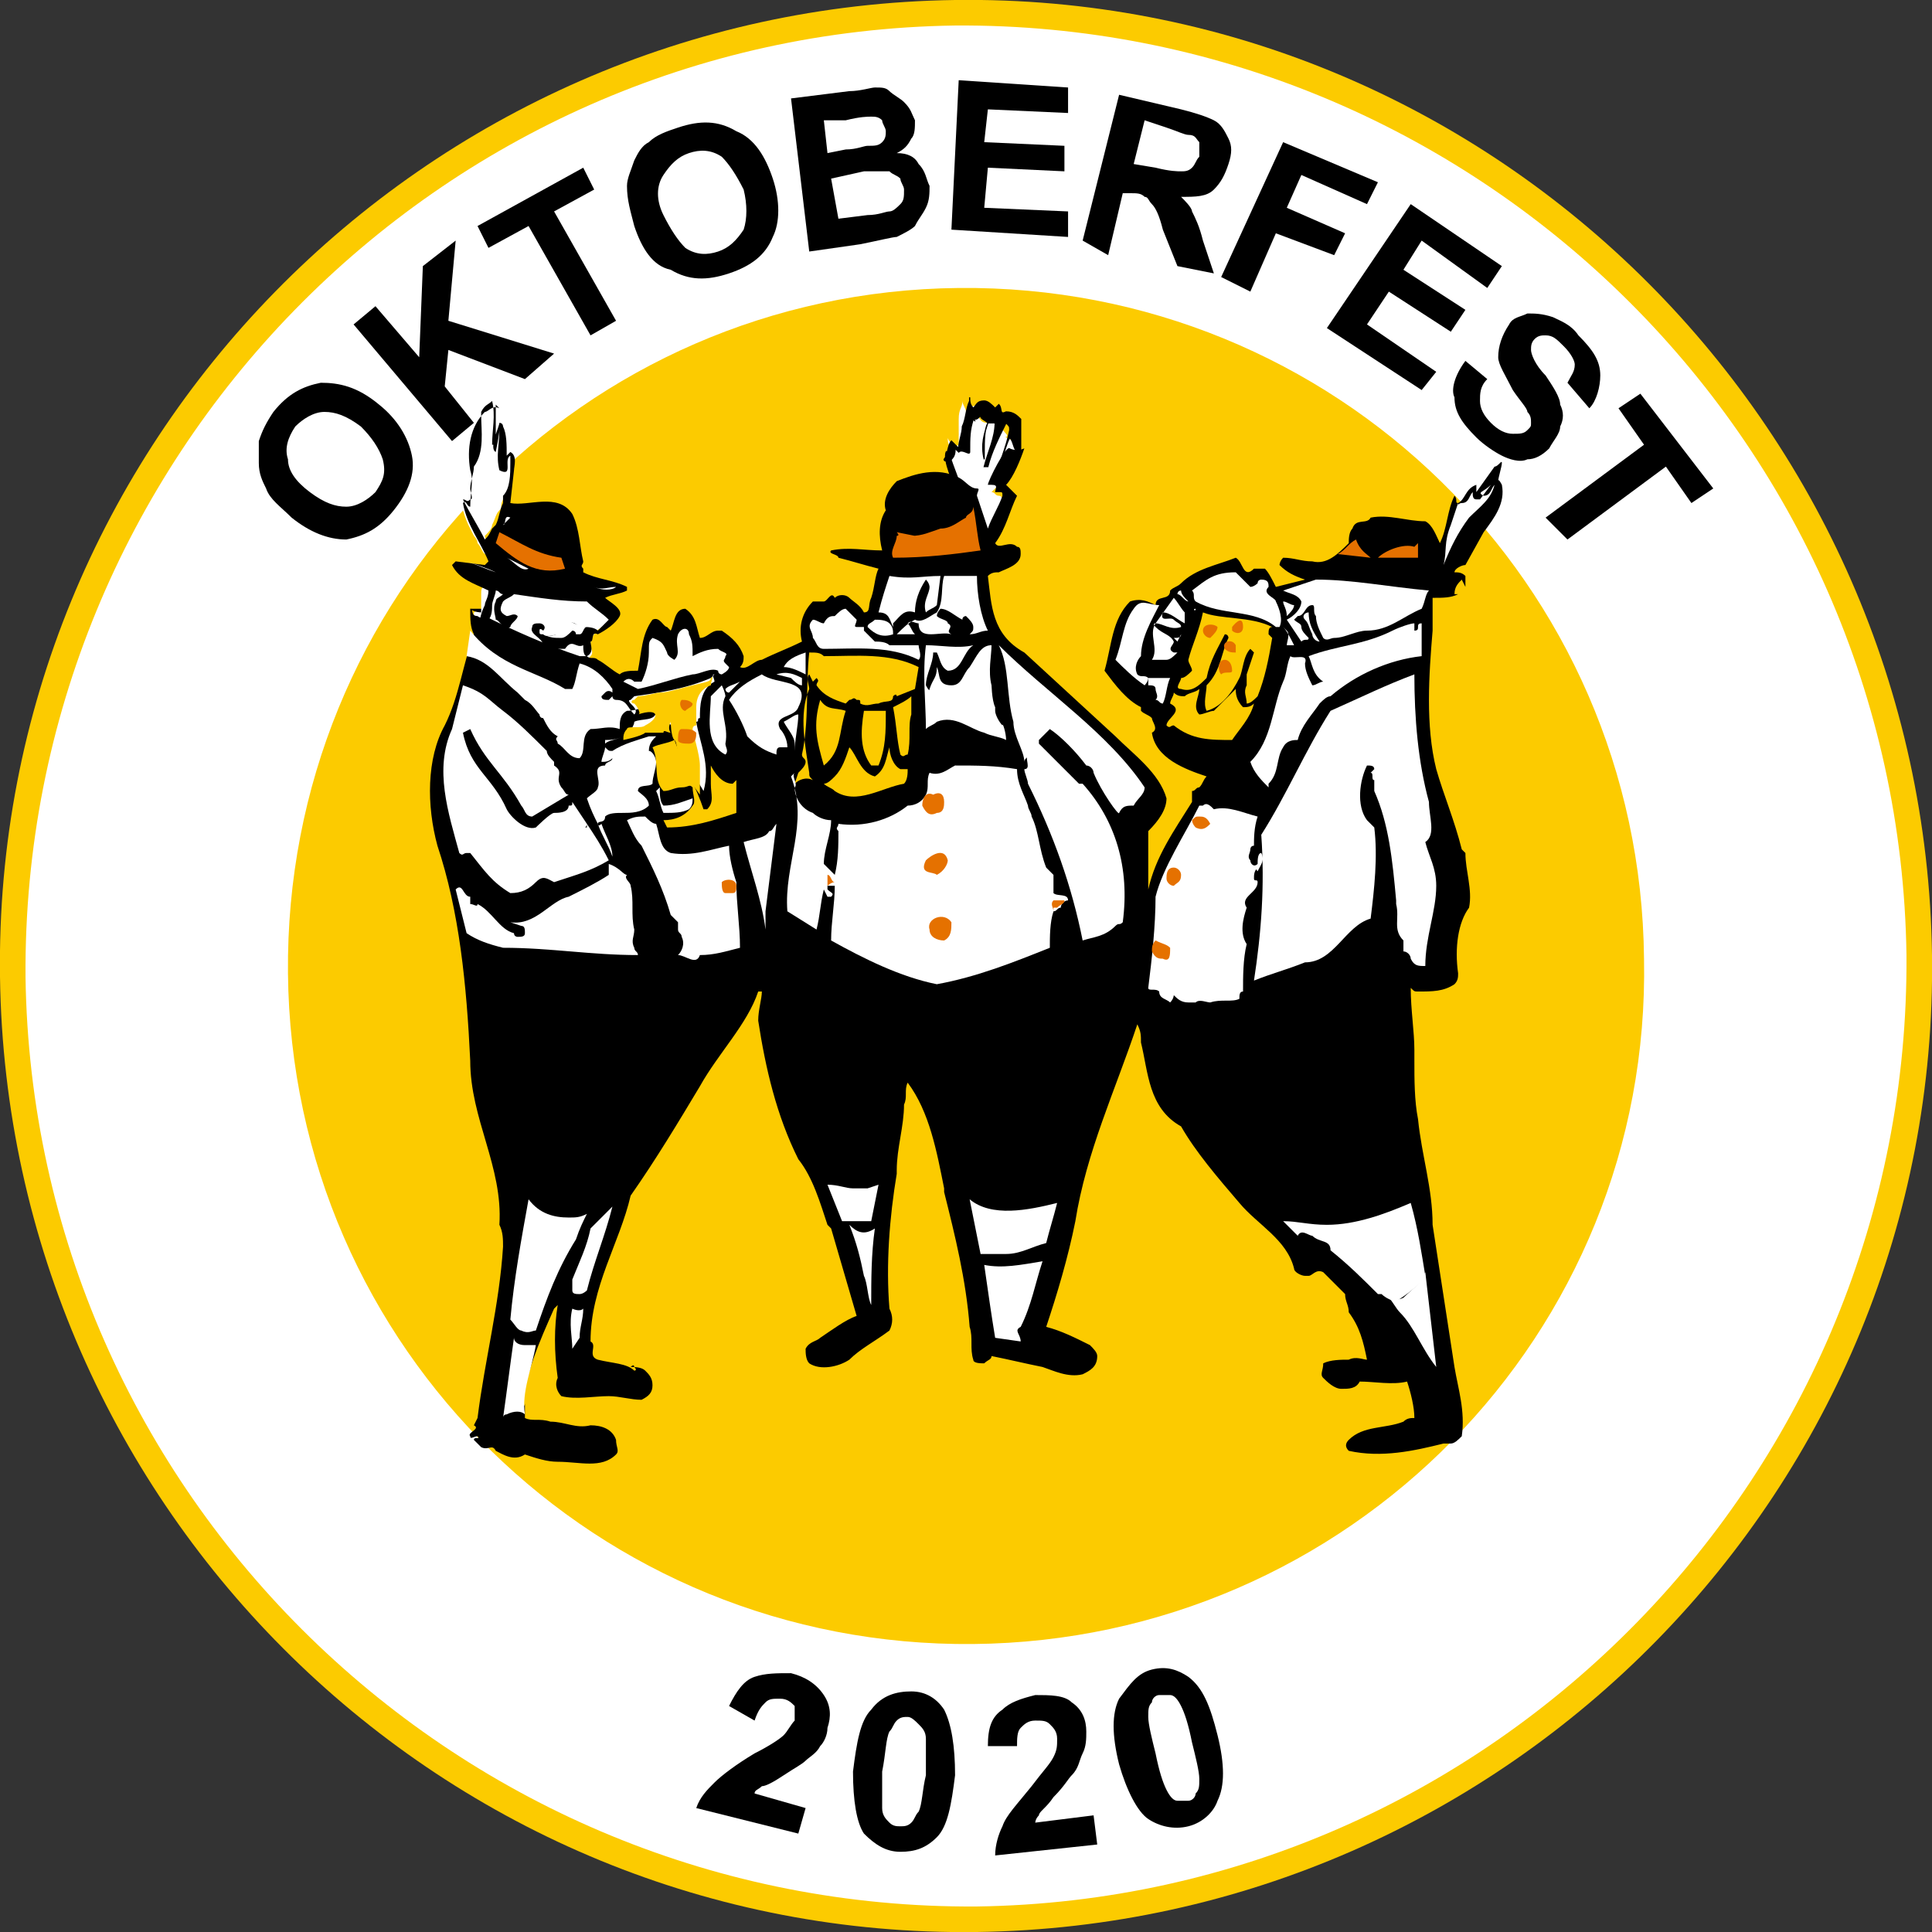 <?xml version="1.0" encoding="utf-8"?>
<!-- Generator: Adobe Illustrator 23.0.2, SVG Export Plug-In . SVG Version: 6.00 Build 0)  -->
<svg version="1.1" id="レイヤー_1" xmlns="http://www.w3.org/2000/svg" xmlns:xlink="http://www.w3.org/1999/xlink" x="0px"
	 y="0px" width="53px" height="53px" viewBox="0 0 53 53" style="enable-background:new 0 0 53 53;" xml:space="preserve">
<rect x="0" y="0" width="53" height="53" fill="#333333" stroke="none"/>
<style type="text/css">
	.st0{fill:#FCCB00;}
	.st1{fill:#FFFFFF;}
	.st2{fill:none;stroke:#000000;stroke-width:3.200000e-02;}
	.st3{fill:none;stroke:#000000;stroke-width:0.113;}
	.st4{fill:#E57100;}
</style>
<g>
	<g>
		<path class="st0" d="M53,26.2C53.2,40.8,41.4,52.8,26.8,53C12.2,53.2,0.2,41.4,0,26.8C-0.2,12.2,11.6,0.2,26.2,0
			C40.8-0.2,52.8,11.6,53,26.2"/>
		<path class="st1" d="M52.3,26.2C52.4,40.4,41,52.1,26.8,52.3C12.6,52.4,0.9,41,0.7,26.8C0.6,12.6,12,0.9,26.2,0.7
			C40.4,0.6,52.1,12,52.3,26.2"/>
		<path class="st1" d="M14.4,32.6l0.4,0.5L14.4,32.6z"/>
		<path class="st0" d="M45.1,26.3C45.3,36.6,37,45,26.7,45.1C16.4,45.2,8,37,7.9,26.7C7.8,16.4,16,8,26.3,7.9
			C36.6,7.8,45,16,45.1,26.3"/>
		<path class="st1" d="M26.4,13.2c-0.1-0.1-0.3,0-0.4-0.4c0-0.1,0-0.2,0-0.3c0-0.1,0-0.1,0-0.1c0-0.1,0-0.1,0.1-0.1
			C26,12.2,26,12.1,26,12c0,0,0,0,0,0c0,0.1,0.2,0.3,0.3,0.2c0,0,0-0.2,0-0.2c0-0.2,0-0.4,0-0.5c0-0.3,0.1-0.3,0.1-0.5
			c0,0.1,0.1,0.2,0.1,0.3c0.1,0,0.2-0.3,0.3-0.1c0,0.1,0,0.1,0,0.2c0.1,0.1,0.1,0.2,0.3,0.2c0.1,0,0.2-0.1,0.2,0
			c0.1,0,0.2,0.2,0.3,0.3c0.1,0.1-0.1,0.1,0,0.1c0.5,0.2,0.2,0.5,0.1,0.8c0,0.1-0.1,0.1-0.1,0.2c0,0-0.1,0.1-0.1,0.2
			c-0.1,0.1-0.2,0.2-0.3,0.3c0.1,0,0.1,0.1,0.2,0.1c0.2,0,0,0.4-0.1,0.6c-0.1,0.2-0.2,0.4-0.2,0.6c-0.1-0.1-0.1-0.2-0.2-0.4
			c-0.1-0.2-0.1-0.3-0.2-0.4c-0.1-0.2,0.1-0.2,0-0.3c-0.1,0-0.1,0-0.2-0.1C26.5,13.4,26.5,13.4,26.4,13.2"/>
		<path class="st1" d="M13.3,15.2c-0.1-0.1-0.1-0.2-0.2-0.3c0-0.1-0.1-0.2-0.1-0.2c0,0-0.1-0.2-0.1-0.2c-0.1-0.2-0.1-0.2-0.2-0.5
			c0-0.1,0-0.1-0.1-0.2c0,0,0-0.1,0-0.1c0.1,0.1,0.2,0.2,0.2,0.1c0-0.3,0-0.6,0-0.9c0-0.1,0.1-0.2,0.1-0.3c0,0,0.1-0.1,0.1-0.1
			c0-0.1,0-0.1,0-0.2c0.1-0.3,0.1-0.6,0.1-0.9c0-0.1,0-0.2,0-0.2c0-0.1,0.2-0.2,0.3-0.3c0,0.2,0,0.4,0,0.6c0,0.2,0,0.3,0,0.4
			c0,0.1,0,0.1,0,0.2c0,0,0.1-0.2,0.2-0.4c0-0.1,0-0.3,0.1-0.1c0,0.1,0,0.3,0,0.2c0,0,0-0.1,0-0.1c0,0.1,0,0.2,0,0.3
			c0,0.1,0,0.2,0,0.3c0,0.1,0,0.3,0.1,0.4c0,0,0.1,0,0.1,0c0-0.1,0-0.3,0.1-0.5c0,0,0.2,0.2,0.1,0.3c0,0.2,0,0.3-0.1,0.5
			c0,0.2,0,0.4-0.1,0.6c0,0.1-0.1,0-0.1,0c0,0,0,0.1,0,0.1c-0.1,0.2,0,0.2-0.1,0.3c-0.1,0.1-0.1,0.2-0.2,0.4c0,0.1-0.1,0.2-0.2,0.3
			C13.4,15.1,13.4,15.1,13.3,15.2"/>
		<path class="st1" d="M13.2,16.7c0-0.2,0-0.2,0-0.4c0-0.1,0-0.2,0.1-0.2c0-0.1,0-0.1,0.1-0.2c0.1,0,0.1,0,0.2,0
			c0.1,0,0.1,0.1,0.2,0.1c0.1,0,0.3,0.1,0.4,0.1c0.1,0,0.2,0,0.4,0.1c0.4,0.1,0.5,0.1,0.8,0.1c0.2,0,0.3,0,0.5,0c0.1,0,0.2,0,0.3,0
			c0.1,0.1,0.1,0.1,0.2,0.2c0.1,0,0.2,0.1,0.3,0.2c0.1,0.1,0.1,0.2,0,0.3c0,0.1-0.1,0.2-0.2,0.2c-0.1,0.1-0.2,0.1-0.2,0.2
			c-0.1,0.1-0.1,0.2-0.1,0.3c0,0.1,0.1,0.2,0,0.3c-0.1,0.1-0.1,0.2-0.3,0.2c-0.1,0-0.1,0.5-0.3,0.6c-0.1,0-0.3-0.3-0.8-0.6
			c-0.3-0.1-0.2-0.1-0.5-0.2c-0.2-0.1-0.3-0.1-0.4-0.2c-0.1-0.1-0.2-0.1-0.4-0.2c0,0-0.1-0.1-0.1-0.1c0,0-0.3-0.4-0.4-0.5
			c0,0,0-0.2,0-0.2"/>
		<path d="M13.6,11.1c0,0.4,0,0.7,0,1.1c0,0-0.1,0-0.1,0c0-0.4,0.1-0.8,0-1.2c-0.1,0.1-0.2,0.1-0.3,0.3c0,0,0,0.1,0,0.1
			c0,0.4,0.1,1-0.2,1.4c0,0.2-0.1,0.4-0.1,0.6c0,0.1,0.1,0.3,0,0.3c-0.1,0.1-0.1,0-0.2,0c0.2,0.4,0.4,0.7,0.6,1.1
			c0.1-0.1,0.1-0.1,0.2-0.3l0,0l0.1-0.1c0.1-0.2,0.1-0.4,0.2-0.6c0-0.1,0-0.1,0-0.2C14,13.4,14,13,14,12.7c0-0.1,0-0.1,0-0.2
			c-0.2,0.1,0.1,0.6-0.3,0.4c-0.1-0.4,0-0.7,0-1.1c0,0.1-0.1,0.6-0.1,0.6c-0.2-0.1,0.1-0.7,0.1-0.8c0.1,0,0.1,0.1,0.1,0.1
			c0.1,0.2,0.1,0.5,0.1,0.8c0,0,0.1-0.1,0.1-0.1c0.2,0.1,0.1,0.4,0.1,0.5L14,13.8c0.5,0.1,1.3-0.3,1.7,0.3c0.2,0.4,0.2,0.9,0.3,1.3
			c0,0.1-0.1,0.1,0,0.2c0,0,0,0,0,0.1c0.4,0.2,0.8,0.2,1.2,0.4c0,0,0.1,0,0.1,0v0c0,0,0,0-0.1,0c0,0,0,0.1,0,0.1
			c-0.2,0.1-0.4,0.1-0.6,0.2c0.1,0.1,0.5,0.3,0.4,0.5c-0.1,0.2-0.4,0.4-0.6,0.5c-0.2-0.1-0.1,0.2-0.2,0.2c0,0.1,0.1,0.3-0.1,0.4
			c-0.1,0-0.1-0.2-0.1-0.3c-0.2,0.1-0.3-0.2-0.5,0.1c-0.2,0-0.4,0-0.6-0.1c0-0.2-0.4-0.3-0.3-0.5c0-0.1,0.1-0.1,0.2-0.1
			c0.1,0,0.2,0.1,0.1,0.2c0,0-0.1-0.1-0.1,0c0,0.1,0,0.1,0.1,0.1c0.1,0.1,0.3,0,0.5,0c0.1,0,0.1-0.1,0.2-0.2c0,0,0-0.1,0-0.1
			c0.2-0.1,0.3,0.2,0.4,0.1c0.1,0,0.3,0,0.4,0.1l0.3-0.3c-0.2-0.2-0.4-0.3-0.6-0.5c-0.7,0-1.3-0.1-2-0.2c-0.1,0.1-0.2,0.1-0.3,0.2
			c-0.1,0.2-0.1,0.3,0.1,0.4c0.1,0,0.2-0.1,0.3,0c0,0.1-0.2,0.2-0.2,0.3c-0.2,0.1-0.3-0.2-0.4-0.2c0-0.1-0.1-0.3,0-0.5
			c0-0.1,0.1-0.1,0.2-0.2c-0.1,0-0.1-0.1-0.2-0.1c0,0.1-0.1,0.3-0.1,0.4c0,0.1,0,0.3-0.1,0.4c0,0-0.1,0.1-0.2,0.1
			c-0.1-0.1,0.1-0.5,0.1-0.5c0-0.1,0.1-0.2,0.1-0.4c-0.4-0.2-0.8-0.3-1-0.7l0.1-0.1c0,0,0,0,0,0l0.8,0.1l0.1-0.1
			c-0.2-0.5-0.6-1-0.7-1.6l0,0c0,0,0,0,0,0c0.1-0.1,0.1,0.1,0.2,0.1c0-0.4,0.1-0.7,0-1c-0.1-0.6,0-1.2,0.4-1.6
			c0.1,0,0.2-0.2,0.4-0.1L13.6,11.1z"/>
		<path d="M26.6,10.9c0,0.1,0,0.2,0.1,0.3c0.1-0.1,0.1-0.2,0.3-0.2c0.1,0,0.2,0.1,0.3,0.2l0.1-0.1c0.1,0.1,0,0.3,0.2,0.2
			c0.2,0,0.3,0.1,0.4,0.2C28,11.7,28,12,28,12.3c0,0.1-0.1,0.1-0.1,0.1c-0.1-0.1-0.1-0.3-0.2-0.4c-0.2,0.4-0.2,0.8-0.4,1.2l0,0
			c0.1-0.5,0.3-0.9,0.4-1.4c0-0.1,0-0.1-0.1-0.2c-0.2,0.4-0.4,0.8-0.5,1.2c0,0,0,0-0.1,0c0.1-0.4,0.3-0.8,0.3-1.2
			c-0.1,0-0.1,0-0.2,0C27,11.8,27,12.1,27,12.4c0,0,0,0.1,0,0.2c-0.1-0.4,0-0.7,0.1-1c-0.1-0.1-0.2-0.1-0.2-0.2c0,0,0.1-0.1,0.1-0.1
			l-0.1,0.1c-0.1,0.1-0.1,0.1-0.2,0.1c0,0,0.1,0.1,0,0c-0.1,0.3-0.1,0.5-0.1,0.9c0,0.1-0.2-0.1-0.3,0c0,0-0.1-0.1-0.1-0.1
			c0,0.1,0,0.2-0.1,0.3c0,0-0.2,0.1-0.2,0c0.1-0.1,0.1-0.4,0.2-0.5c0.1,0.1,0.1,0.1,0.2,0.2c0-0.2,0.1-0.4,0.1-0.6
			c0.1-0.2,0.1-0.5,0.2-0.7L26.6,10.9z"/>
		<path class="st2" d="M26.6,10.9c0,0.1,0,0.2,0.1,0.3c0.1-0.1,0.1-0.2,0.3-0.2c0.1,0,0.2,0.1,0.3,0.2l0.1-0.1
			c0.1,0.1,0,0.3,0.2,0.2c0.2,0,0.3,0.1,0.4,0.2C28,11.7,28,12,28,12.3c0,0.1-0.1,0.1-0.1,0.1c-0.1-0.1-0.1-0.3-0.2-0.4
			c-0.2,0.4-0.2,0.8-0.4,1.2l0,0c0.1-0.5,0.3-0.9,0.4-1.4c0-0.1,0-0.1-0.1-0.2c-0.2,0.4-0.4,0.8-0.5,1.2c0,0,0,0-0.1,0
			c0.1-0.4,0.3-0.8,0.3-1.2c-0.1,0-0.1,0-0.2,0C27,11.8,27,12.1,27,12.4c0,0,0,0.1,0,0.2c-0.1-0.4,0-0.7,0.1-1
			c-0.1-0.1-0.2-0.1-0.2-0.2c0,0,0.1-0.1,0.1-0.1l-0.1,0.1c-0.1,0.1-0.1,0.1-0.2,0.1c0,0,0.1,0.1,0,0c-0.1,0.3-0.1,0.5-0.1,0.9
			c0,0.1-0.2-0.1-0.3,0c0,0-0.1-0.1-0.1-0.1c0,0.1,0,0.2-0.1,0.3c0,0-0.2,0.1-0.2,0c0.1-0.1,0.1-0.4,0.2-0.5
			c0.1,0.1,0.1,0.1,0.2,0.2c0-0.2,0.1-0.4,0.1-0.6c0.1-0.2,0.1-0.5,0.2-0.7L26.6,10.9z"/>
		<path d="M26.3,13.4c-0.1-0.1-0.4-0.8-0.3-1C26,12.6,26.3,13.2,26.3,13.4"/>
		<path class="st3" d="M26.3,13.4c-0.1-0.1-0.4-0.8-0.3-1C26,12.6,26.3,13.2,26.3,13.4z"/>
		<path d="M28.1,12.3c-0.1,0.3-0.3,0.8-0.5,1c0.1,0.1,0.2,0.2,0.3,0.3c-0.2,0.4-0.3,0.9-0.6,1.3c0.1,0.2,0.4-0.1,0.6,0.1
			c0.1,0,0.1,0.1,0.1,0.2c0,0.3-0.4,0.4-0.6,0.5c-0.1,0-0.2,0-0.3,0.1c0.1,0.8,0.1,1.6,1,2.1l2.5,2.3c0.5,0.5,1.2,1,1.4,1.7
			c0,0.3-0.2,0.6-0.5,0.9c0,0.4,0,0.8,0,1.2c0,0.1,0,0.2,0,0.4c0.2-0.9,0.7-1.6,1.2-2.4c0-0.1,0-0.2,0-0.3c0.1,0,0.1-0.1,0.2-0.1
			c0.1-0.1,0.1-0.2,0.2-0.3c-0.6-0.2-1.4-0.5-1.5-1.2c0.2-0.1,0-0.3,0-0.4c-0.1-0.1-0.2-0.1-0.3-0.2l0-0.1c-0.4-0.2-0.7-0.6-1-1
			c0.2-0.7,0.2-1.4,0.7-1.9c0.3-0.1,0.5,0,0.7,0.1c0-0.3,0.4-0.1,0.4-0.4c0.1-0.1,0.2-0.1,0.3-0.2c0.4-0.4,1-0.5,1.5-0.7
			c0.2,0.1,0.2,0.6,0.5,0.3c0.1,0,0.2,0,0.3,0c0.1,0.1,0.2,0.3,0.3,0.5l0.8-0.2c-0.3-0.1-0.5-0.2-0.7-0.4c0,0,0-0.1,0.1-0.2
			c0.3,0,0.5,0.1,0.8,0.1c0.4,0.1,0.7-0.2,1-0.5c0-0.1,0-0.3,0.1-0.4c0.1-0.3,0.4-0.1,0.5-0.3c0.5-0.1,1,0.1,1.5,0.1
			c0.2,0.1,0.3,0.4,0.4,0.6c0.2-0.4,0.2-0.9,0.4-1.3c0,0,0,0,0,0c0.1,0.1,0,0.2,0.1,0.2c0.2-0.1,0.2-0.4,0.5-0.5l0,0.2l0.5-0.7
			c0.1,0,0.2-0.2,0.2-0.1c0,0.1-0.1,0.4-0.1,0.5c0-0.1,0.1,0.1,0.1,0.1c0.1,0.5-0.2,0.9-0.5,1.3l-0.5,0.9c-0.1,0-0.3,0.1-0.3,0.2
			c0.1,0,0.2,0,0.3,0.1l0,0.3l-0.1-0.2c-0.1,0.1-0.2,0.2-0.2,0.4c0,0,0.1,0,0.1,0c-0.2,0.1-0.4,0.1-0.7,0.1c0,0.2,0,0.5,0,0.7
			c0,0.1,0,0.1,0,0.2c-0.1,1.2-0.2,2.6,0.1,3.8c0.2,0.7,0.5,1.4,0.7,2.2l0.1,0.1c0,0.5,0.2,1,0.1,1.5C40,25.3,39.9,26,40,26.7
			c0,0.1,0,0.2-0.1,0.3c-0.3,0.2-0.6,0.2-1,0.2c-0.1,0-0.1,0-0.2-0.1c0,0.6,0.1,1.2,0.1,1.7c0,0.1,0,0.2,0,0.3c0,0.5,0,1.1,0.1,1.6
			c0.1,1,0.4,1.9,0.4,2.9l0.6,3.9c0.1,0.6,0.3,1.2,0.2,1.9c-0.1,0.1-0.2,0.2-0.3,0.2c-0.1,0-0.1,0-0.2,0c-0.8,0.2-1.7,0.4-2.6,0.2
			c-0.1-0.1-0.1-0.2,0-0.3c0.4-0.4,1-0.3,1.5-0.5c0.1-0.1,0.2-0.1,0.3-0.1c0-0.3-0.1-0.7-0.2-1c-0.4,0.1-0.9,0-1.3,0
			c-0.1,0.2-0.3,0.2-0.5,0.2c-0.2,0-0.4-0.2-0.5-0.3c-0.1-0.1,0-0.2,0-0.4c0.2-0.1,0.5-0.1,0.7-0.1c0.2-0.1,0.4,0,0.5,0l0,0
			c-0.1-0.5-0.2-0.9-0.5-1.3c0-0.2-0.1-0.3-0.1-0.5l-0.6-0.6c-0.2-0.1-0.3,0.1-0.4,0.1c0,0,0,0,0,0c0,0-0.1,0-0.1,0l0,0
			c-0.1,0-0.3-0.1-0.3-0.2C35.3,34,34.5,33.6,34,33c-0.6-0.7-1.2-1.4-1.6-2.1c-0.9-0.5-0.9-1.5-1.1-2.3c0-0.2,0-0.3-0.1-0.5
			c-0.6,1.8-1.4,3.5-1.7,5.4c-0.2,1-0.5,2-0.8,2.9l0,0c0.4,0.1,0.8,0.3,1.2,0.5c0.1,0.1,0.2,0.2,0.2,0.3c0,0.3-0.2,0.4-0.4,0.5
			c-0.4,0.1-0.8-0.1-1.1-0.2c-0.5-0.1-0.9-0.2-1.4-0.3c0,0.1-0.1,0.1-0.2,0.2c-0.1,0-0.3,0-0.3-0.1c-0.1-0.3,0-0.6-0.1-0.9
			c-0.1-1.3-0.4-2.5-0.7-3.7l0,0l0-0.1c-0.2-1-0.4-2.1-1-2.9c-0.1,0.2,0,0.4-0.1,0.6c0,0.6-0.2,1.2-0.2,1.8l0,0.1
			c-0.2,1.2-0.3,2.5-0.2,3.7c0.1,0.2,0.1,0.4,0,0.6c-0.4,0.3-0.8,0.5-1.1,0.8c-0.3,0.2-0.8,0.3-1.1,0.1c-0.1-0.1-0.1-0.3-0.1-0.4
			c0.1-0.2,0.3-0.2,0.4-0.3c0.3-0.2,0.7-0.5,1-0.6l-0.7-2.4c-0.1-0.1-0.1-0.1-0.1-0.1c-0.2-0.6-0.4-1.3-0.8-1.8
			c-0.6-1.2-0.9-2.5-1.1-3.8c0-0.3,0.1-0.6,0.1-0.8c0,0,0,0-0.1,0c-0.3,0.9-1.1,1.7-1.6,2.6c-0.6,1-1.2,2-1.9,3
			c-0.3,1.3-1.1,2.5-1.1,4c0.2,0.1-0.1,0.4,0.2,0.5c0.4,0.1,0.8,0.1,1,0.3c0,0,0.1,0,0-0.1c0,0,0-0.1-0.1,0c0.1,0,0.3,0,0.4,0.1
			c0.1,0.1,0.2,0.2,0.2,0.4c0,0.2-0.1,0.3-0.3,0.4c-0.3,0-0.6-0.1-0.9-0.1c-0.4,0-0.9,0.1-1.3,0c-0.1-0.1-0.2-0.3-0.1-0.5
			c-0.1-0.7-0.1-1.4,0-2l-0.1,0.1c-0.4,0.9-0.8,1.8-0.9,2.8l0,0c0-0.1,0.1-0.1,0.1-0.2h0c0,0.1,0,0.3,0,0.4c0.2,0.1,0.4,0,0.7,0.1
			c0.4,0,0.7,0.2,1.1,0.1c0.3,0,0.6,0.1,0.7,0.4c0,0.2,0.1,0.3,0,0.4c-0.4,0.4-1,0.2-1.6,0.2c-0.3,0-0.6-0.1-0.9-0.2
			c-0.3,0.2-0.6,0-0.8-0.1c-0.1-0.2-0.2,0-0.4-0.1l-0.2-0.2c0-0.1,0.2,0,0.1-0.1c-0.1,0-0.2,0.1-0.2,0c-0.1-0.1,0.3-0.2,0.1-0.3
			l0.1-0.2c0.2-1.6,0.6-3.1,0.7-4.7c0-0.2,0-0.4-0.1-0.6c0.1-1.6-0.8-2.9-0.8-4.5C12.8,27,12.6,25,12,23.2c-0.3-1.1-0.3-2.4,0.2-3.3
			c0.4-0.8,0.5-1.7,0.8-2.5c-0.1-0.2-0.1-0.4-0.1-0.7c0.1,0,0,0.2,0.2,0.2c0,0,0.1,0.1,0.2,0c0.8,0.4,1.7,0.8,2.6,1.1
			c0,0,0.1,0,0.2,0c0.1,0.1,0.2,0,0.3,0.1c0.2,0.1,0.4,0.3,0.6,0.4c0.1-0.1,0.3-0.1,0.5-0.1c0.1-0.5,0.1-1,0.4-1.4
			c0.2-0.1,0.3,0.2,0.4,0.2l0.1,0.1c0.1-0.2,0.1-0.6,0.4-0.6c0.3,0.2,0.3,0.5,0.4,0.8c0.2,0,0.3-0.2,0.5-0.2l0.1,0
			c0.3,0.2,0.5,0.4,0.6,0.7c0,0.1,0,0.2-0.1,0.3c0.2,0.1,0.4-0.2,0.6-0.2c0.4-0.2,0.7-0.3,1.1-0.5c-0.1-0.4,0-0.8,0.3-1.1
			c0.1,0,0.2,0,0.3,0c0.1,0,0.2-0.3,0.3-0.1c0.1-0.1,0.3-0.1,0.4,0c0.1,0.1,0.3,0.2,0.4,0.4c0.2,0,0.1-0.2,0.2-0.4
			c0.1-0.3,0.1-0.6,0.2-0.8c-0.4-0.1-0.7-0.2-1.1-0.3c0-0.1-0.3-0.1-0.2-0.2c0.5-0.1,0.9,0,1.4,0c-0.1-0.4-0.1-0.8,0.1-1.1
			c-0.1-0.3,0.1-0.6,0.3-0.8c0.5-0.2,1.1-0.4,1.7-0.1c0.2,0.1,0.3,0.3,0.5,0.3c0.1,0,0,0.1,0,0.2l0.3,0.9c0.1-0.3,0.3-0.6,0.4-0.9
			c0-0.1,0-0.1-0.1-0.1l-0.1,0c0-0.1,0.1-0.2-0.1-0.2c0,0-0.1,0-0.1,0c0-0.1,0.5-1.1,0.6-1C27.9,12.4,28.1,12.3,28.1,12.3"/>
		<path class="st1" d="M40.7,13.6c0.2,0,0.2-0.2,0.3-0.3c-0.1,0.4-0.4,0.6-0.7,0.9c-0.3,0.4-0.5,0.8-0.7,1.3c0.1-0.4,0-0.6,0.2-1.1
			c0.1-0.3,0.1-0.3,0.2-0.6c0,0.1,0,0,0.1,0c0.2,0,0.2-0.2,0.3-0.3c0,0.1,0,0.2,0.1,0.2l0.1,0l0.3-0.4
			C40.7,13.5,40.5,13.5,40.7,13.6"/>
		<path class="st1" d="M14,14.2c-0.1,0.1-0.1,0.1-0.2,0.2C13.9,14.4,13.8,14.1,14,14.2"/>
		<path class="st4" d="M26.9,15.1c-0.7,0.1-1.5,0.2-2.4,0.2c-0.1-0.2,0.1-0.4,0.1-0.6c0,0,0,0,0,0c0.1,0,0-0.1,0-0.1l0.5,0.1
			c0,0-0.1,0-0.1,0c0.3,0,0.5-0.1,0.8-0.2c0.3,0,0.5-0.2,0.7-0.3c0-0.1,0.2-0.1,0.2-0.3C26.8,14.4,26.8,14.7,26.9,15.1"/>
		<path class="st4" d="M15.4,15.3l0.1,0.3c-0.8,0.2-1.3-0.2-1.9-0.7l0.1-0.3C14.3,14.9,14.7,15.2,15.4,15.3"/>
		<path class="st4" d="M37.6,15.3l-0.9-0.1c0.2-0.1,0.3-0.3,0.5-0.4C37.3,15.1,37.5,15.2,37.6,15.3"/>
		<path class="st1" d="M14.5,15.6c-0.2,0.1-0.4-0.2-0.6-0.3L14.5,15.6z"/>
		<path class="st1" d="M13.6,15.7c-0.3-0.1-0.5-0.2-0.8-0.3C13.1,15.5,13.4,15.6,13.6,15.7"/>
		<path class="st4" d="M37.8,15.3c0.2-0.2,0.7-0.4,1-0.3l0.1-0.1l0,0.4L37.8,15.3z"/>
		<path class="st1" d="M34.3,16.1c0.1,0,0.2-0.1,0.2-0.1c0-0.1,0.1-0.1,0.1-0.1c0.2,0,0.2,0.1,0.2,0.2c-0.2,0.2,0.2,0.3,0.2,0.4
			c0.1,0.2,0.2,0.5,0.1,0.7l-0.1,0c-0.6-0.5-1.5-0.3-2.2-0.7c-0.1-0.1,0-0.2-0.1-0.3c0.4-0.3,0.6-0.5,1.2-0.5l0.2,0.2"/>
		<path class="st1" d="M25.8,15.8l-0.1,0.8c-0.1,0.1-0.2,0.1-0.3,0.2c-0.1-0.3,0.1-0.5,0.1-0.7c0,0,0-0.1-0.1-0.2
			c-0.2,0.3-0.3,0.6-0.3,0.9c-0.3-0.1-0.4,0.1-0.6,0.3l0,0.1c-0.1-0.2-0.1-0.4-0.4-0.4c0.1-0.4,0.2-0.7,0.3-1
			C25,15.9,25.3,15.8,25.8,15.8"/>
		<path class="st1" d="M26.8,15.8c0,0.5,0.1,1.1,0.3,1.5c-0.2,0-0.3,0.1-0.5,0.1c0.1-0.1,0.1-0.1,0.1-0.2c0-0.1-0.1-0.2-0.2-0.3
			c0,0-0.1,0-0.1,0.1l0,0c-0.2-0.1-0.4-0.3-0.6-0.3c0,0-0.1,0.1-0.1,0.2c0.1,0.1,0.3,0.1,0.3,0.2c0.2,0.1-0.1,0.2,0.1,0.3v0
			c-0.3-0.1-0.9,0.2-0.9-0.3c-0.1,0-0.2-0.1-0.3,0c0.1,0.1,0.1,0.2,0.2,0.3l-0.5,0c0.2-0.2,0.3-0.3,0.5-0.4c0.2,0.1,0.4-0.1,0.6-0.2
			c0.2-0.3,0.1-0.7,0.2-1C26.3,15.8,26.5,15.8,26.8,15.8L26.8,15.8z"/>
		<path class="st1" d="M39.2,16.2c-0.1,0.1-0.1,0.3-0.2,0.5c-0.5,0.2-0.9,0.6-1.5,0.6c-0.3,0-0.6,0.2-0.9,0.2c-0.1,0-0.2,0.1-0.3,0
			c-0.1-0.2-0.2-0.4-0.2-0.6c-0.1-0.1,0-0.3-0.1-0.3c-0.2,0-0.2,0.3-0.4,0.3c0,0-0.1,0.1-0.1,0.1c0.1,0.1,0.2,0.1,0.2,0.2
			c0,0.1,0.1,0.2,0.2,0.3c0,0.1-0.1,0-0.2,0.1L35.3,17c0.2-0.1,0.4-0.3,0.4-0.5c-0.1-0.2-0.3-0.2-0.5-0.3c0.3-0.1,0.6-0.2,0.9-0.3
			C37.1,15.9,38.1,16.1,39.2,16.2"/>
		<path class="st1" d="M16.9,16.1c-0.1,0.1-0.4,0.1-0.6,0C16.5,16.2,16.7,16.1,16.9,16.1"/>
		<path class="st1" d="M32.6,16.5c-0.1,0-0.2-0.2-0.3-0.2c0,0,0-0.1,0.1-0.1C32.4,16.3,32.5,16.4,32.6,16.5"/>
		<path d="M13.3,16.6C13.3,16.7,13.3,16.7,13.3,16.6C13.2,16.7,13.2,16.7,13.3,16.6L13.3,16.6z"/>
		<path d="M12.9,16.7c0.1,0,0.2,0,0.3,0c0,0,0,0.1,0,0.1C13.2,16.8,13,16.8,12.9,16.7C12.9,16.8,12.9,16.7,12.9,16.7"/>
		<path class="st1" d="M32.5,16.8c0,0.1,0,0.2,0,0.3c-0.2-0.1-0.4-0.3-0.6-0.3c-0.1,0.3,0.2,0.1,0.3,0.2c0.1,0.1,0.2,0.1,0.2,0.2
			c-0.3,0.1-0.5-0.1-0.7-0.1c-0.1,0,0,0.1,0,0.1c0.2,0.2,0.4,0.2,0.5,0.4c0,0.1-0.2,0.2,0,0.3l0.1,0c-0.1,0.1-0.2,0.2-0.3,0.2
			c-0.1,0-0.3,0-0.4,0c0.2-0.3-0.1-0.7,0.1-1l0.5-0.7C32.3,16.5,32.4,16.7,32.5,16.8"/>
		<path class="st1" d="M35.5,16.6c0,0.1-0.1,0.2-0.2,0.3c0-0.2-0.1-0.3-0.1-0.4C35.3,16.5,35.4,16.6,35.5,16.6"/>
		<path class="st1" d="M31.8,16.6c-0.2,0.4-0.5,0.9-0.5,1.4c-0.1,0.1-0.2,0.3-0.1,0.5c0.1,0.1,0.2,0,0.3,0.1c0,0.1-0.1,0.2-0.1,0.2
			c-0.3-0.2-0.6-0.5-0.8-0.7c0.2-0.5,0.2-1,0.5-1.4C31.3,16.4,31.5,16.6,31.8,16.6"/>
		<path class="st1" d="M23.5,17c0,0.1-0.1,0.2,0,0.2c0,0,0.1,0,0.2,0c0,0,0,0.1,0,0.1c0.1,0.1,0.2,0.2,0.3,0.3c0.1,0,0.3,0,0.4,0.1
			c0.3,0,0.6,0,0.8,0c0,0.1,0.1,0.3,0,0.4c-0.8-0.4-1.7-0.3-2.6-0.3c-0.2,0-0.2-0.2-0.3-0.3c0-0.2-0.2-0.3,0-0.5
			c0.1,0,0.2,0.1,0.3,0.1c0.1-0.2,0.2-0.2,0.3-0.2c0.1-0.1,0.2-0.2,0.3-0.2C23.4,16.9,23.4,16.9,23.5,17"/>
		<path class="st1" d="M32.8,16.7c0,0-0.1,0.1-0.1,0.1L32.8,16.7C32.7,16.7,32.8,16.8,32.8,16.7"/>
		<path class="st0" d="M34.9,17.2c-0.1,0-0.1,0.1-0.1,0.2l0.1,0.1c-0.1,0.6-0.2,1.1-0.4,1.6c-0.1,0.1-0.2,0.2-0.3,0.2
			c0-0.2-0.1-0.3,0-0.5c0-0.1,0-0.2,0-0.3l0.2-0.6l-0.1-0.1c-0.2,0.2-0.2,0.6-0.3,0.8c-0.2,0.4-0.5,0.8-0.9,0.9
			c-0.1-0.2,0-0.5,0-0.7c0.4-0.4,0.4-0.9,0.6-1.3c0,0,0-0.1-0.1-0.1c-0.2,0.4-0.4,0.7-0.5,1.2c-0.2,0.2-0.4,0.4-0.7,0.3
			c-0.2,0,0-0.2,0-0.3c0.1,0,0.2-0.1,0.3-0.2c0-0.1-0.1-0.2-0.1-0.3c0.1-0.4,0.3-0.8,0.4-1.3C33.5,17,34.3,16.9,34.9,17.2"/>
		<path class="st1" d="M35.9,16.8c0,0.3,0.1,0.5,0.3,0.8c-0.1,0-0.2-0.1-0.2-0.2c-0.1-0.2-0.1-0.3-0.2-0.4
			C35.7,16.9,35.8,16.8,35.9,16.8"/>
		<path class="st1" d="M18.9,17.4c0.1,0.2,0.1,0.3,0.1,0.6c0.2-0.1,0.4-0.2,0.7-0.2c0.1,0.1,0.3,0.1,0.2,0.2c0,0,0,0,0,0
			c0,0.1-0.1,0.1,0,0.2l0.1,0.1c0,0.1-0.2,0.2-0.2,0.2c0,0-0.1,0-0.1-0.1c-0.2-0.1-0.5,0.1-0.7,0.1c-0.5,0.1-1,0.3-1.5,0.4
			c-0.2-0.1-0.2-0.1-0.4-0.2c0.1-0.1,0.2-0.1,0.3,0c0,0,0.2,0,0.2,0c0.1-0.2,0.2-0.5,0.2-0.8c0-0.3,0-0.3,0.1-0.4
			c0.3,0.1,0.3,0.2,0.4,0.4c0,0.1,0.2,0.2,0.2,0.2c0.2-0.2,0-0.4,0.1-0.7C18.7,17.2,18.9,17.2,18.9,17.4"/>
		<path class="st1" d="M16.1,17.2c-0.1,0-0.1,0.2-0.2,0.2c-0.1,0-0.1,0-0.1,0l0,0c0-0.1-0.1-0.1-0.1-0.1c-0.1,0.1-0.2,0.2-0.3,0.2
			c-0.2,0-0.3,0-0.5-0.1c0.2,0.1,0.5,0,0.6-0.2c0-0.1,0.1-0.1,0-0.2C15.8,17.1,15.9,17.2,16.1,17.2"/>
		<path class="st1" d="M24.4,17.1c0.1,0.1,0.1,0.2,0.1,0.3c-0.3,0.1-0.5,0-0.7-0.2c0-0.1,0.1-0.1,0.2-0.2C24.1,17,24.3,17,24.4,17.1
			"/>
		<path class="st1" d="M32.6,17.1L32.6,17.1L32.6,17.1C32.6,17,32.6,17.1,32.6,17.1"/>
		<path class="st4" d="M34.1,17.2c0,0.2-0.2,0.2-0.3,0.1l0-0.1C33.8,17.2,34.1,16.8,34.1,17.2"/>
		<path class="st1" d="M35.5,17.7c-0.1,0-0.1,0-0.2,0c0-0.1,0.1-0.3,0-0.4l-0.1-0.1l0,0C35.3,17.3,35.4,17.5,35.5,17.7"/>
		<path class="st1" d="M38.8,17.1c0,0.1,0,0.1,0,0.2c0.2,0,0-0.2,0.2-0.2C39,17.4,39,17.7,39,18c-0.9,0.1-1.8,0.5-2.5,1.1
			c-0.1,0-0.2,0.1-0.3,0.2c-0.2,0.3-0.5,0.6-0.6,1c-0.1,0-0.3,0-0.4,0.2c-0.2,0.3-0.1,0.7-0.4,1c0,0.1,0,0.1,0,0.1
			c-0.2-0.2-0.4-0.4-0.5-0.7c0.6-0.6,0.6-1.5,0.9-2.2c0.1-0.2,0.1-0.5,0.2-0.7c0.1,0.1,0.5-0.1,0.4,0.2c0,0.2,0.1,0.4,0.2,0.6
			c0.1,0,0.2-0.1,0.3-0.1C36,18.5,36,18.2,35.9,18c0.8-0.3,1.5-0.3,2.3-0.7C38.4,17.2,38.7,17.1,38.8,17.1"/>
		<path class="st1" d="M15.5,18.9c0.1,0,0.1,0,0.2,0c0.1-0.2,0.1-0.4,0.2-0.7c0.4,0.1,0.7,0.4,0.9,0.7l0,0.1c0,0-0.1-0.1-0.2,0
			c0,0-0.1,0.1-0.1,0.1c0,0.1,0.1,0.1,0.2,0.1l0.1-0.1c0,0.1,0.1,0.1,0.1,0.1c0.3,0,0.3,0.2,0.5,0.4c0.1-0.1,0-0.2-0.1-0.3
			c0,0-0.1-0.1,0-0.1l0.1-0.1c0.7-0.1,1.4-0.2,2.1-0.5l0.1-0.1c-0.1,0,0,0.1,0,0.2c-0.4,0.2-0.4,0.7-0.4,1c-0.1,0,0,0.1-0.1,0.1
			c0.1,0.6,0.4,1.2,0.2,1.9c-0.3-0.5-0.6-1-0.7-1.6c-0.1-0.1,0-0.3-0.1-0.5c0,0.1,0,0.2,0,0.3c-0.1,0-0.2-0.1-0.3,0
			c-0.1,0-0.3,0-0.4,0c-0.2,0.1-0.4,0.1-0.5,0.2c0-0.1,0.1-0.2,0.1-0.3c0.2-0.1,0.6,0,0.6-0.3c-0.2-0.2-0.5,0-0.8,0
			c-0.2,0.1-0.2,0.3-0.2,0.5c-0.3-0.1-0.5,0-0.8,0c-0.3,0.2-0.1,0.6-0.3,0.8l0,0c-0.3,0-0.4-0.3-0.6-0.4c0-0.1-0.1-0.1,0-0.2
			c-0.2-0.1-0.3-0.3-0.4-0.5c-0.1,0-0.1-0.1-0.1-0.1c-0.1-0.1-0.2-0.3-0.4-0.4l-0.2-0.2l0,0c-0.5-0.4-0.8-0.9-1.4-1l0,0l0.1-0.7
			C13.7,18.3,14.7,18.4,15.5,18.9"/>
		<path class="st4" d="M33.4,17.2c0,0.1-0.1,0.2-0.2,0.3c-0.1,0-0.2-0.1-0.2-0.2C33,17.1,33.3,17.1,33.4,17.2"/>
		<path class="st1" d="M32.3,17.6c0,0-0.1-0.1-0.1-0.1c0.1,0,0.2,0,0.2-0.1L32.3,17.6z"/>
		<path class="st1" d="M31.4,21.6c0,0.2-0.2,0.3-0.3,0.5c-0.2,0-0.3,0-0.4,0.2c0,0.1-0.5-0.6-0.7-1.1C30,21.1,29.9,21,29.8,21
			c-0.3-0.4-0.7-0.8-1-1l-0.3,0.3l0,0.1c0.4,0.4,0.8,0.8,1.1,1.1c0,0,0.1,0,0.1,0c0.9,1,1.3,2.3,1.1,3.8c-0.1,0.1-0.1,0-0.2,0.1
			c-0.3,0.3-0.6,0.3-0.9,0.4c-0.3-1.5-0.8-2.9-1.5-4.3c0-0.1-0.1-0.3-0.1-0.4c0.2,0,0-0.3,0.1-0.4l0,0c0,0.1-0.1,0.1-0.1,0.2
			c0-0.3-0.3-0.7-0.3-1.1c-0.2-0.7-0.1-1.5-0.4-2.1C28.7,19,30.4,20.1,31.4,21.6"/>
		<path class="st1" d="M27.2,17.7c0,0.3-0.1,0.7,0,1.1c0-0.1,0,0.4,0.1,0.6c0,0.1,0,0.1,0,0.1c0,0.1,0.1,0.3,0.2,0.4
			c0-0.1,0.1,0.2,0.1,0.4c-0.2-0.1-0.4-0.1-0.6-0.2c-0.4-0.1-0.8-0.5-1.3-0.3c-0.1,0.1-0.2,0.1-0.3,0.2c0-0.7-0.1-1.5,0-2.3
			c0.4,0,0.9,0.1,1.3,0c-0.3,0.2-0.3,0.7-0.7,0.7c-0.2-0.1-0.2-0.3-0.3-0.5c0,0-0.1,0-0.1,0c0,0.3-0.2,0.6-0.2,0.9
			c0,0,0.1,0.2,0.1,0.1c0.1-0.3,0.2-0.3,0.2-0.6c0.1,0.2,0,0.5,0.4,0.5c0.3,0,0.3-0.3,0.5-0.5C26.8,18,26.9,17.7,27.2,17.7"/>
		<path class="st4" d="M33.9,17.7l0,0.2c-0.1,0-0.2,0-0.3-0.1C33.5,17.6,33.8,17.5,33.9,17.7"/>
		<path class="st1" d="M22.1,17.9c0,0.1,0,0.3,0,0.4c0,0,0,0.1,0,0.2c-0.2-0.1-0.4-0.2-0.6-0.2C21.6,18.1,21.8,18,22.1,17.9
			L22.1,17.9z"/>
		<path class="st0" d="M22.6,18c0.9,0,1.8-0.1,2.6,0.3l-0.1,0.6l-0.5,0.2c0,0,0-0.1-0.1,0c0,0.2-0.2,0.1-0.4,0.2
			c-0.2,0-0.3,0.1-0.5,0c0-0.1,0-0.1-0.1-0.1c-0.1-0.1-0.1,0-0.2,0l-0.1,0.1c-0.3-0.1-0.6-0.2-0.8-0.5c0-0.1,0.1-0.1,0-0.2l-0.1,0.1
			l-0.1-0.2c-0.1,0.1,0,0.3,0,0.4c-0.3,0.7-0.1,1.6,0,2.3c0,0.1,0,0.1,0.1,0.2c-0.2-0.1-0.4,0-0.5,0.1l0.1-0.3
			c0.1-0.1,0.2-0.2,0.2-0.3c0-0.1-0.1-0.1-0.1-0.2c0.2-0.9,0.1-1.9,0.2-2.8C22.4,17.9,22.5,17.9,22.6,18"/>
		<path class="st4" d="M33.8,18.4c0,0.1-0.2,0-0.3,0.1c-0.1-0.1-0.1-0.4,0.1-0.4C33.7,18.1,33.8,18.2,33.8,18.4"/>
		<path class="st1" d="M21.9,19.4c-0.1,0.3-0.7,0.2-0.5,0.6c0.1,0.1,0.2,0.3,0.2,0.5c-0.1,0-0.1,0-0.2,0c-0.1,0-0.1,0.1-0.1,0.2
			c-0.3-0.1-0.5-0.2-0.8-0.5c-0.1-0.3-0.3-0.7-0.5-1c0.2-0.3,0.5-0.5,0.9-0.7C21.3,18.8,22.3,18.6,21.9,19.4"/>
		<path class="st1" d="M22,18.6l0,0.2c-0.1,0-0.2-0.1-0.3-0.2l-0.4-0.1C21.6,18.4,21.8,18.5,22,18.6"/>
		<path class="st1" d="M38.8,18.5c0,1.2,0.1,2.4,0.4,3.5c0,0.4,0.2,0.9-0.1,1.1c0.1,0.4,0.3,0.7,0.3,1.2c0,0.7-0.3,1.4-0.3,2.2
			c-0.2,0-0.3,0-0.4-0.2c0-0.1-0.1-0.2-0.2-0.2c0-0.1,0-0.2,0-0.3c-0.3-0.3-0.1-0.6-0.2-1l0-0.1c-0.1-1.1-0.2-2.1-0.6-3l0-0.3
			c0,0,0,0,0,0c-0.1,0,0-0.2-0.1-0.2c0,0,0,0,0.1-0.1c0-0.1-0.1-0.1-0.2-0.1c-0.2,0.4-0.3,1.1,0,1.5c0.1,0.1,0.1,0.1,0.2,0.2
			c0.1,0.8,0,1.7-0.1,2.5c-0.7,0.2-1,1.2-1.8,1.2c-0.5,0.2-0.9,0.3-1.4,0.5c0.2-1.3,0.3-2.6,0.2-4c0.7-1.1,1.2-2.3,1.9-3.4
			C37.4,19.1,38,18.8,38.8,18.5"/>
		<path class="st1" d="M20,19c-0.1,0-0.1-0.1-0.1-0.1c0.1-0.1,0.2-0.1,0.4-0.2L20,19z"/>
		<path class="st1" d="M32.1,18.6c-0.1,0.2-0.1,0.5-0.2,0.7c-0.1,0-0.1-0.1-0.2-0.1c0.1-0.1,0-0.2,0-0.3c0-0.1-0.1-0.1-0.2-0.1
			l0-0.2C31.8,18.6,31.9,18.6,32.1,18.6"/>
		<path class="st1" d="M13.8,19.5c0.4,0.3,0.8,0.7,1.2,1.1c0,0.1,0.1,0.2,0.2,0.3c0,0,0,0.1,0,0.1c0.3,0.2,0,0.3,0.2,0.6
			c0.1,0.1,0.1,0.2,0.2,0.2l-1,0.6c-0.2,0-0.2-0.2-0.3-0.3c-0.5-0.9-1-1.2-1.4-2.1l-0.2,0.1c0.2,1,0.8,1.2,1.2,2.1
			c0.1,0.2,0.5,0.6,0.8,0.5c0,0,0.4-0.4,0.5-0.4c0.1,0,0.4,0,0.4-0.2c0.1,0,0.1,0,0.1-0.1l0.4,0.6c0,0.1-0.1,0.1,0,0.1
			c0,0,0,0,0-0.1c0.2,0.3,0.4,0.6,0.6,1c-0.5,0.3-0.9,0.4-1.5,0.6c-0.2-0.1-0.3-0.2-0.5,0c-0.2,0.2-0.4,0.3-0.7,0.3
			c-0.5-0.3-0.7-0.6-1.1-1.1c0,0,0,0-0.1,0c-0.1,0-0.1,0.1-0.2,0l0,0c-0.3-1.1-0.7-2.3-0.2-3.4c0.1-0.4,0.2-0.8,0.3-1.2
			C13.3,19,13.4,19.2,13.8,19.5"/>
		<path class="st1" d="M19.9,19.1c-0.2,0.4,0.1,0.8,0,1.3c0,0.1,0.1,0.2,0,0.3c-0.6-0.3-0.4-1.1-0.4-1.6l0.3-0.3
			C19.9,19,19.9,19.1,19.9,19.1"/>
		<path class="st0" d="M34.1,19.4c0.1,0,0.2,0,0.3-0.1c-0.1,0.4-0.4,0.7-0.6,1c-0.6,0-1.1,0-1.6-0.4c-0.1,0-0.1,0.1-0.2,0
			c0-0.2,0.5-0.4,0.1-0.6c0-0.1,0.1-0.2,0.1-0.3c0.1,0.1,0.2,0.1,0.3,0.1c0.1-0.1,0.3-0.1,0.4-0.2c0,0.2-0.2,0.5,0,0.7
			c0.1,0,0.3-0.1,0.4-0.1c0.2-0.2,0.4-0.4,0.6-0.6C33.9,19,33.9,19.2,34.1,19.4"/>
		<path class="st0" d="M23.2,19.5c-0.2,0.6-0.1,1.1-0.6,1.5c-0.2-0.7-0.3-1.1-0.1-1.8C22.7,19.5,22.9,19.4,23.2,19.5"/>
		<path class="st0" d="M25,19.1c0,0.2,0,0.3,0,0.5l0,0c-0.1,0.3,0,0.7-0.1,1.1c-0.1,0-0.1,0.1-0.2,0c-0.1-0.4-0.1-0.8-0.2-1.3
			C24.7,19.3,24.9,19.2,25,19.1"/>
		<path class="st0" d="M24.3,19.5c0,0.6,0,1-0.2,1.5C24,21,24,21,23.9,21c-0.3-0.4-0.3-0.9-0.2-1.5C23.9,19.5,24,19.5,24.3,19.5"/>
		<path class="st1" d="M21.9,19.6c0,0.3-0.1,0.7-0.1,1c0-0.1,0-0.2,0-0.2c0-0.2-0.2-0.4-0.3-0.6C21.7,19.7,21.8,19.6,21.9,19.6"/>
		<path class="st1" d="M18,20.2c-0.1,0.1-0.2,0.2-0.2,0.4c0.1,0,0.2,0.2,0.2,0.3c0,0.2-0.1,0.4-0.1,0.6c-0.1,0.1-0.4,0-0.4,0.2
			c0.1,0.1,0.3,0.2,0.3,0.4c-0.2,0.2-0.5,0.2-0.7,0.2c-0.2,0-0.4,0-0.5,0.1c0,0.2-0.2,0.1-0.2,0.2c-0.1-0.2-0.2-0.4-0.3-0.7
			c0.1-0.1,0.3-0.2,0.3-0.3c0.1-0.2-0.2-0.6,0.2-0.6c0-0.1,0.2-0.1,0.2-0.2c-0.1,0.1-0.2,0.1-0.3,0.1c0-0.1,0.1-0.3,0.1-0.4
			c0.1,0.1,0.1,0.1,0.2,0.1c0.3-0.2,0.7-0.3,1-0.4C17.8,20.2,17.9,20.2,18,20.2"/>
		<path class="st1" d="M17.1,20.2c-0.2,0.1-0.4,0.1-0.5,0.2l0-0.1C16.7,20.3,16.9,20.3,17.1,20.2"/>
		<path class="st0" d="M24,21.3c0.3-0.2,0.3-0.5,0.4-0.8c0,0.2,0.1,0.5,0.3,0.6l0.2,0c0,0.1,0,0.3-0.1,0.4c-0.6,0.1-1.3,0.6-1.9,0.2
			c-0.1-0.1-0.2-0.1-0.3-0.2c0.1,0,0.2-0.1,0.3-0.2c0.2-0.2,0.3-0.5,0.4-0.8C23.5,20.7,23.6,21.2,24,21.3"/>
		<path class="st0" d="M19.3,22.2c0,0,0.1,0,0.1,0c0.2-0.2,0.1-0.4,0.1-0.7l0-0.5c0.1,0.2,0.3,0.5,0.6,0.5l0.1-0.1l0,0.9
			c-0.6,0.2-1.2,0.4-1.9,0.4l-0.1-0.2c0.3,0,0.6-0.1,0.8-0.4c0.1-0.1,0-0.3,0-0.5c-0.1-0.1-0.1,0-0.3,0c-0.2,0-0.3,0.1-0.5,0.1
			c-0.3-0.3-0.1-0.8-0.3-1.2c0.2-0.1,0.4-0.1,0.6-0.2C18.8,21.1,19.1,21.6,19.3,22.2"/>
		<path class="st1" d="M28.7,23.8c-0.2-0.5-0.2-1-0.4-1.4c0-0.1-0.1-0.2-0.1-0.3c-0.1-0.3-0.3-0.6-0.3-1c-0.6-0.1-1.1-0.1-1.7-0.1
			c-0.2,0.1-0.4,0.3-0.7,0.2c-0.1,0.2,0,0.4-0.1,0.6c-0.1,0.2-0.3,0.3-0.5,0.3c-0.5,0.4-1.2,0.6-1.9,0.5c0,0.1-0.1,0.1,0,0.2
			c0,0.4,0,0.8-0.1,1.2l0,0c-0.1-0.1-0.2-0.2-0.3-0.3c0-0.4,0.2-0.8,0.2-1.2c-0.2,0-0.4-0.1-0.5-0.2c-0.3-0.1-0.5-0.4-0.5-0.7
			c0.1-0.1-0.1-0.3,0-0.4l-0.1,0.1c0.5,1.3-0.2,2.4-0.1,3.7l0.8,0.5c0.1-0.4,0.1-0.7,0.2-1.1l0.1,0.2c0,0,0.1,0,0.1,0
			c0.1-0.1,0-0.1-0.1-0.2c0-0.1,0-0.1,0-0.1c0,0,0.1,0,0.2,0c0,0.5-0.1,1-0.1,1.5c0.9,0.5,1.9,1,2.9,1.2c1.1-0.2,2.1-0.6,3.1-1
			c0-0.3,0-0.7,0.1-1c0.1,0,0.1-0.1,0.2-0.1c0-0.1,0.1-0.2,0.2-0.2c0-0.2-0.3-0.1-0.4-0.2c0-0.2,0-0.3,0-0.5L28.7,23.8z"/>
		<path class="st1" d="M18.2,22.1c0.3,0,0.5-0.1,0.8-0.2c0,0.1,0,0.2-0.1,0.3c-0.2,0.1-0.4,0.1-0.7,0.1c-0.1-0.2-0.1-0.4-0.2-0.6
			l0.1-0.1C18.1,21.8,18.1,22,18.2,22.1"/>
		<path class="st4" d="M25.9,22c0,0.1,0,0.3-0.2,0.3c-0.2,0.1-0.3,0-0.4-0.2c0-0.2,0.1-0.4,0.3-0.3C25.8,21.7,25.9,21.8,25.9,22"/>
		<path class="st1" d="M34.5,22.4c-0.1,0.3-0.1,0.6-0.1,0.8c-0.1,0-0.1,0.1-0.1,0.1c0,0.1-0.1,0.2,0,0.3c0,0.1,0.1,0.2,0.2,0.1
			c0-0.1,0-0.3,0.1-0.3c0.1,0.2,0,0.3-0.1,0.5c0,0-0.1-0.1,0-0.1c0,0,0,0,0,0c-0.1,0.1-0.1,0.2-0.1,0.3c0,0.1,0.1,0,0.1,0.1
			c0,0.3-0.5,0.4-0.3,0.7c-0.1,0.3-0.2,0.7,0,1c-0.1,0.4-0.1,0.9-0.1,1.3c-0.1,0-0.1,0.1-0.1,0.2c-0.2,0.1-0.5,0-0.8,0.1
			c-0.1,0-0.3-0.1-0.4,0c-0.1,0-0.2,0-0.2,0c-0.2,0-0.3-0.1-0.4-0.2c0,0,0,0.1-0.1,0.2c-0.1-0.1-0.3-0.1-0.3-0.3
			c-0.1-0.1-0.3,0-0.3-0.1c0.1-0.8,0.2-1.7,0.2-2.5c0.2-0.8,0.8-1.7,1.2-2.5c0,0,0.1,0,0.1,0c0.1-0.1,0.2,0,0.3,0.1
			C33.7,22.1,34.1,22.3,34.5,22.4"/>
		<path class="st1" d="M17.7,22.4c0.1,0.1,0.2,0.2,0.3,0.2c0.1,0.3,0.1,0.7,0.4,0.8c0.6,0.1,1.1-0.1,1.6-0.2l0,0
			c0,0.3,0.1,0.7,0.2,1c0,0.6,0.1,1.2,0.1,1.8c-0.4,0.1-0.7,0.2-1.1,0.2c-0.1,0.3-0.4,0-0.6,0c0.1-0.1,0.2-0.3,0.1-0.5
			c0-0.1-0.1-0.1-0.1-0.2c0-0.1,0-0.1,0-0.2l-0.1-0.1l0,0l-0.1-0.1c-0.2-0.7-0.5-1.3-0.8-1.9c-0.2-0.2-0.3-0.5-0.4-0.7
			C17.4,22.4,17.5,22.4,17.7,22.4L17.7,22.4z"/>
		<path class="st1" d="M16.5,22.6c0.1,0.3,0.3,0.6,0.3,0.9c-0.1-0.3-0.3-0.6-0.4-0.9C16.4,22.7,16.5,22.6,16.5,22.6"/>
		<path class="st4" d="M33.2,22.6c-0.1,0.1-0.2,0.2-0.4,0.1c-0.1-0.1-0.1-0.2-0.1-0.2c0.1-0.1,0.1-0.1,0.2-0.1
			C33,22.4,33.1,22.4,33.2,22.6"/>
		<path class="st1" d="M21,25L21,25l0,0.5c-0.1-0.8-0.4-1.6-0.6-2.4c0.3-0.1,0.6-0.1,0.7-0.3c0.1,0,0.1-0.1,0.2-0.2
			C21.2,23.4,21.1,24.2,21,25"/>
		<path class="st4" d="M26,23.6c0,0.1-0.1,0.3-0.3,0.4c-0.1-0.1-0.5,0-0.3-0.4C25.5,23.5,25.9,23.2,26,23.6"/>
		<path class="st1" d="M17.2,24c-0.1,0.1,0.1,0.2,0.1,0.3c0.1,0.4,0,0.8,0.1,1.2c0,0.2-0.1,0.3,0,0.5c0,0.1,0.1,0.1,0.1,0.2
			c-1.3,0-2.4-0.2-3.7-0.2c-0.4-0.1-0.7-0.2-1-0.4l-0.3-1.2c0.2-0.2,0.2,0.2,0.4,0.2c0,0.1,0,0.1,0,0.2c0.1,0,0.2,0.1,0.2,0l0,0
			c0.4,0.2,0.6,0.7,1,0.8c0,0.1,0.1,0.1,0.1,0.1c0.1,0,0.2,0,0.2-0.1c0-0.1,0-0.2-0.1-0.2l-0.3-0.1c0.7,0.1,1.1-0.6,1.6-0.7
			c0.4-0.2,0.8-0.4,1.1-0.6c0-0.1,0-0.2,0-0.3C17,23.8,17.1,24,17.2,24"/>
		<path class="st4" d="M22.9,24.2c-0.1,0-0.2,0.1-0.2,0.1l0-0.3C22.8,24,22.8,24.2,22.9,24.2"/>
		<path class="st4" d="M32.4,24c0,0.2-0.1,0.2-0.2,0.3c-0.1,0-0.2-0.1-0.2-0.2c0-0.1,0-0.3,0.2-0.3C32.3,23.8,32.4,23.9,32.4,24"/>
		<path class="st4" d="M20.2,24.3c0,0.1,0,0.2-0.1,0.2c-0.1,0-0.2,0-0.2,0c-0.1,0-0.1-0.2-0.1-0.3C19.9,24.1,20.2,24.1,20.2,24.3"/>
		<path class="st4" d="M29.2,24.7c0,0.1-0.1,0.1-0.2,0.2c0,0-0.1,0-0.1,0c0,0,0,0,0,0.1l0,0c0-0.1-0.1-0.2,0-0.3L29.2,24.7z"/>
		<path class="st4" d="M26.1,25.3c0,0.2,0,0.4-0.2,0.5c-0.2,0-0.4-0.1-0.4-0.3C25.4,25.2,25.9,25,26.1,25.3"/>
		<path class="st4" d="M32.1,26c0,0.2,0,0.4-0.2,0.3c-0.1,0-0.2,0-0.3-0.2c0-0.1,0-0.2,0.1-0.3C31.9,25.9,32,25.9,32.1,26"/>
		<path class="st1" d="M23.4,32.6c0.1,0,0.3,0,0.4,0l0.3-0.1l-0.2,1c-0.3,0-0.5,0-0.8,0l-0.4-1C23,32.5,23.2,32.6,23.4,32.6"/>
		<path class="st1" d="M15.6,33.4c0.2,0,0.3,0,0.5-0.1c-0.1,0.2-0.2,0.4-0.3,0.7c-0.5,0.8-0.8,1.6-1.1,2.5c-0.1,0-0.2,0.1-0.4,0
			c-0.1,0-0.2-0.2-0.3-0.3c0.1-1.1,0.3-2.2,0.5-3.3C14.8,33.3,15.2,33.4,15.6,33.4"/>
		<path class="st1" d="M29,33c-0.1,0.4-0.2,0.7-0.3,1.1c-0.4,0.1-0.7,0.3-1.1,0.3c-0.2,0-0.5,0-0.7,0l-0.3-1.5
			C27.2,33.4,28.2,33.2,29,33"/>
		<path class="st1" d="M16.1,35.4c0,0-0.1,0.1-0.2,0.1c-0.1,0-0.2,0-0.2-0.1l0-0.3c0.2-0.5,0.4-0.9,0.5-1.4l0.6-0.6
			C16.6,33.9,16.3,34.6,16.1,35.4"/>
		<path class="st1" d="M39.1,35c-0.2,0.3-0.5,0.5-0.8,0.7c-0.1,0-0.3-0.1-0.4-0.2l-0.1,0c-0.4-0.4-0.8-0.8-1.3-1.2
			c0-0.3-0.3-0.2-0.5-0.4c-0.1,0-0.3-0.2-0.4,0c-0.1-0.1-0.3-0.3-0.4-0.4c0.4,0,0.7,0.1,1.2,0.1c0.8,0,1.6-0.3,2.3-0.6
			C38.9,33.7,39,34.4,39.1,35"/>
		<path class="st1" d="M24,33.7c-0.1,0.7-0.1,1.4-0.1,2.1l0,0c-0.1-0.2-0.1-0.6-0.2-0.8c-0.1-0.5-0.2-0.9-0.4-1.4
			C23.5,33.8,23.7,33.9,24,33.7"/>
		<path class="st1" d="M28.6,34.6c-0.2,0.6-0.3,1.2-0.6,1.8c-0.2,0.1,0,0.2,0,0.4l-0.7-0.1c-0.1-0.6-0.2-1.3-0.3-2
			C27.5,34.8,28,34.7,28.6,34.6"/>
		<path class="st1" d="M39.4,37.5c-0.4-0.5-0.6-1.1-1-1.5c-0.1-0.1-0.2-0.3-0.3-0.4c0.1,0,0.2,0.1,0.4,0c0.2-0.2,0.5-0.4,0.6-0.7
			C39.2,35.8,39.3,36.6,39.4,37.5"/>
		<path class="st1" d="M16,35.9c0,0.3-0.1,0.5-0.1,0.8L15.7,37c0-0.3-0.1-0.7,0-1.1C15.7,35.9,15.9,36,16,35.9"/>
		<path class="st1" d="M14.4,36.9c0.1,0,0.2,0,0.3,0c-0.1,0.6-0.4,1.3-0.3,1.9c-0.1-0.1-0.3-0.1-0.5,0c-0.1,0-0.1,0.1-0.1,0.1
			c0.1-0.7,0.2-1.5,0.3-2.2C14.1,36.8,14.2,36.9,14.4,36.9"/>
		<path class="st0" d="M17.5,19.6c0.1,0,0-0.2-0.1-0.3c-0.1,0-0.1-0.1,0-0.1c0.1-0.1,0.1-0.1,0.1-0.1c0.2,0,0.5-0.1,0.6-0.1
			c0.2,0,0.5-0.1,0.9-0.2c0.4-0.1,0.5-0.1,0.5-0.2c0.1-0.1,0,0.1,0,0.2c0,0-0.4,0.1-0.4,0.6c0,0.2,0,0.5,0,0.5c0,0-0.1,0-0.1,0.1
			c0,0.1,0.2,0.7,0.2,1c0,0.2,0,0.5,0,0.8c0,0-0.3-0.4-0.4-0.6c-0.3-0.7-0.2-0.8-0.3-0.9c-0.1-0.1-0.1-0.5-0.1-0.5
			c-0.1,0.2,0,0.3,0,0.3c-0.1,0-0.2-0.1-0.2,0c-0.2,0-0.4,0-0.5,0c-0.1,0.1-0.6,0.2-0.6,0.2c0-0.1,0-0.2,0.1-0.3
			c0-0.1,0.4,0,0.5-0.1C18.1,19.7,18.1,19.4,17.5,19.6"/>
		<path class="st4" d="M19,19.3c0,0.1-0.1,0.1-0.2,0.2c-0.1,0-0.2-0.2-0.1-0.3C18.8,19.2,18.9,19.2,19,19.3"/>
		<path class="st4" d="M19.1,20.1c0,0.1,0,0.3-0.2,0.3c-0.1,0-0.3,0-0.3-0.1c0-0.1,0-0.3,0.1-0.3C18.9,20,19,20,19.1,20.1"/>
	</g>
	<g>
		<path d="M8,14.2c-0.3-0.3-0.6-0.5-0.7-0.8c-0.1-0.2-0.2-0.4-0.2-0.7c0-0.2,0-0.4,0-0.6c0.1-0.3,0.2-0.5,0.4-0.8
			c0.4-0.5,0.8-0.7,1.3-0.8c0.5,0,1,0.1,1.6,0.6c0.5,0.4,0.8,0.9,0.9,1.4c0.1,0.5-0.1,1-0.5,1.5c-0.4,0.5-0.8,0.7-1.3,0.8
			C9,14.8,8.5,14.6,8,14.2z M8.5,13.5c0.4,0.3,0.7,0.4,1,0.4c0.3,0,0.6-0.2,0.8-0.4c0.2-0.3,0.3-0.5,0.2-0.9
			c-0.1-0.3-0.3-0.6-0.6-0.9c-0.4-0.3-0.7-0.4-1-0.4c-0.3,0-0.6,0.2-0.8,0.4c-0.2,0.3-0.3,0.6-0.2,0.9C7.9,12.9,8.1,13.2,8.5,13.5z"
			/>
		<path d="M12.4,12.1L9.7,8.9l0.6-0.5l1.2,1.4l0.1-2.5l0.9-0.7l-0.2,2.2l2.9,0.9l-0.8,0.7l-2.1-0.8l-0.1,1l0.8,1L12.4,12.1z"/>
		<path d="M16.2,9.2l-1.7-3l-1.1,0.6l-0.3-0.6L16,4.6l0.3,0.6l-1.1,0.6l1.7,3L16.2,9.2z"/>
		<path d="M17.4,6.2c-0.1-0.4-0.2-0.7-0.2-1.1c0-0.2,0.1-0.4,0.2-0.7c0.1-0.2,0.2-0.4,0.4-0.5c0.2-0.2,0.5-0.3,0.8-0.4
			c0.6-0.2,1.1-0.2,1.6,0.1c0.5,0.2,0.8,0.7,1,1.3c0.2,0.6,0.2,1.2,0,1.6c-0.2,0.5-0.6,0.8-1.2,1c-0.6,0.2-1.1,0.2-1.6-0.1
			C17.9,7.3,17.6,6.8,17.4,6.2z M18.2,5.9c0.2,0.4,0.4,0.7,0.6,0.9C19.1,7,19.4,7,19.7,6.9c0.3-0.1,0.5-0.3,0.7-0.6
			c0.1-0.3,0.1-0.7,0-1.1c-0.2-0.4-0.4-0.7-0.6-0.9c-0.3-0.2-0.6-0.2-0.9-0.1c-0.3,0.1-0.5,0.3-0.7,0.6C18,5.1,18,5.5,18.2,5.9z"/>
		<path d="M21.7,2.7l1.6-0.2c0.3,0,0.6-0.1,0.7-0.1c0.2,0,0.3,0,0.4,0.1c0.1,0.1,0.3,0.2,0.4,0.3C25,3,25,3.1,25.1,3.3
			c0,0.2,0,0.4-0.1,0.5c-0.1,0.2-0.2,0.3-0.4,0.4c0.3,0,0.5,0.1,0.6,0.3c0.2,0.2,0.2,0.4,0.3,0.6c0,0.2,0,0.4-0.1,0.6
			c-0.1,0.2-0.2,0.3-0.3,0.5c-0.1,0.1-0.3,0.2-0.5,0.3c-0.1,0-0.5,0.1-1,0.2l-1.4,0.2L21.7,2.7z M22.6,3.3l0.1,0.9l0.5-0.1
			c0.3,0,0.5-0.1,0.6-0.1C24,4,24.1,4,24.2,3.9c0.1-0.1,0.1-0.2,0.1-0.3c0-0.1-0.1-0.2-0.1-0.3c-0.1-0.1-0.2-0.1-0.3-0.1
			c-0.1,0-0.3,0-0.7,0.1L22.6,3.3z M22.8,4.9L23,6l0.8-0.1c0.3,0,0.5-0.1,0.6-0.1c0.1,0,0.2-0.1,0.3-0.2c0.1-0.1,0.1-0.2,0.1-0.4
			c0-0.1-0.1-0.2-0.1-0.3c-0.1-0.1-0.2-0.1-0.3-0.2c-0.1,0-0.4,0-0.7,0L22.8,4.9z"/>
		<path d="M26.1,6.3l0.2-4.1l3,0.2l0,0.7L27.1,3l-0.1,0.9L29.2,4l0,0.7l-2.1-0.1L27,5.7l2.3,0.1l0,0.7L26.1,6.3z"/>
		<path d="M29.7,6.6l1-4L32.4,3c0.4,0.1,0.7,0.2,0.9,0.3c0.2,0.1,0.3,0.3,0.4,0.5c0.1,0.2,0.1,0.4,0,0.7c-0.1,0.3-0.2,0.5-0.4,0.7
			c-0.2,0.2-0.5,0.2-0.9,0.2c0.1,0.1,0.3,0.3,0.3,0.4C32.8,6,32.9,6.2,33,6.6l0.3,0.9l-1-0.2l-0.4-1c-0.1-0.4-0.2-0.6-0.3-0.7
			c-0.1-0.1-0.1-0.2-0.2-0.2c-0.1-0.1-0.2-0.1-0.4-0.1l-0.2,0l-0.4,1.7L29.7,6.6z M31.1,4.5l0.6,0.1c0.4,0.1,0.6,0.1,0.7,0.1
			c0.1,0,0.2,0,0.3-0.1c0.1-0.1,0.1-0.2,0.2-0.3c0-0.1,0-0.3,0-0.4c-0.1-0.1-0.1-0.2-0.3-0.2c-0.1,0-0.3-0.1-0.6-0.2l-0.6-0.2
			L31.1,4.5z"/>
		<path d="M33.5,7.6l1.7-3.7L37.8,5l-0.3,0.6l-1.8-0.8l-0.4,0.9l1.6,0.7l-0.3,0.6L35,6.4L34.3,8L33.5,7.6z"/>
		<path d="M36.4,9l2.3-3.4l2.5,1.7l-0.4,0.6L39,6.6l-0.5,0.8l1.7,1.1l-0.4,0.6l-1.7-1.1l-0.6,0.9l1.9,1.3L39,10.7L36.4,9z"/>
		<path d="M40.2,9.9l0.6,0.5c-0.2,0.2-0.2,0.4-0.2,0.6c0,0.2,0.1,0.4,0.3,0.6c0.2,0.2,0.4,0.3,0.6,0.3c0.2,0,0.3,0,0.4-0.1
			c0.1-0.1,0.1-0.1,0.1-0.2c0-0.1,0-0.2-0.1-0.3c0-0.1-0.2-0.3-0.4-0.6c-0.2-0.4-0.4-0.7-0.4-0.9c0-0.3,0.1-0.6,0.3-0.9
			c0.1-0.2,0.3-0.2,0.5-0.3c0.2,0,0.4,0,0.7,0.1c0.2,0.1,0.5,0.2,0.7,0.5c0.4,0.4,0.6,0.7,0.6,1.1c0,0.3-0.1,0.7-0.3,0.9L43,10.5
			c0.1-0.2,0.2-0.3,0.2-0.5c0-0.1-0.1-0.3-0.3-0.5c-0.2-0.2-0.3-0.3-0.5-0.3c-0.1,0-0.2,0-0.3,0.1C42,9.4,42,9.5,42,9.6
			c0,0.1,0.1,0.4,0.4,0.7c0.2,0.3,0.4,0.6,0.4,0.8c0.1,0.2,0.1,0.4,0,0.6c0,0.2-0.2,0.4-0.3,0.6c-0.2,0.2-0.4,0.3-0.6,0.3
			c-0.2,0.1-0.5,0-0.7-0.1c-0.2-0.1-0.5-0.3-0.7-0.5c-0.4-0.4-0.6-0.7-0.6-1.1C39.8,10.7,39.9,10.3,40.2,9.9z"/>
		<path d="M42.4,14.2l2.7-2l-0.7-1l0.6-0.4l2,2.6l-0.6,0.4l-0.7-1l-2.7,2L42.4,14.2z"/>
	</g>
	<g>
		<path d="M22.1,49.6l-0.2,0.7l-2.8-0.7c0.1-0.3,0.3-0.5,0.5-0.7c0.2-0.2,0.6-0.5,1.1-0.8c0.4-0.2,0.7-0.4,0.8-0.5
			c0.1-0.1,0.2-0.3,0.3-0.4c0-0.2,0-0.3,0-0.4c-0.1-0.1-0.2-0.2-0.4-0.2c-0.2,0-0.3,0-0.4,0.1c-0.1,0.1-0.2,0.2-0.3,0.5L20,46.8
			c0.2-0.4,0.4-0.7,0.7-0.8c0.3-0.1,0.6-0.1,1-0.1c0.4,0.1,0.7,0.3,0.9,0.6c0.2,0.3,0.2,0.6,0.1,0.9c0,0.2-0.1,0.4-0.2,0.5
			c-0.1,0.2-0.3,0.3-0.4,0.4c-0.1,0.1-0.3,0.2-0.6,0.4c-0.3,0.2-0.5,0.3-0.6,0.3c-0.1,0.1-0.2,0.1-0.2,0.2L22.1,49.6z"/>
		<path d="M25,46.4c0.4,0,0.7,0.2,0.9,0.5c0.2,0.4,0.3,1,0.3,1.8c-0.1,0.8-0.2,1.4-0.5,1.7c-0.3,0.3-0.6,0.4-1,0.4
			c-0.4,0-0.7-0.2-1-0.5c-0.2-0.3-0.3-0.9-0.3-1.7c0.1-0.8,0.2-1.4,0.5-1.7C24.2,46.5,24.6,46.4,25,46.4z M24.9,47.1
			c-0.1,0-0.2,0-0.3,0.1c-0.1,0.1-0.1,0.2-0.2,0.3c-0.1,0.2-0.1,0.6-0.2,1.1c0,0.5,0,0.8,0,1c0,0.2,0.1,0.3,0.2,0.4
			c0.1,0.1,0.2,0.1,0.3,0.1c0.1,0,0.2,0,0.3-0.1c0.1-0.1,0.1-0.2,0.2-0.3c0.1-0.2,0.1-0.6,0.2-1c0-0.5,0-0.8,0-1
			c0-0.2-0.1-0.3-0.2-0.4C25.1,47.2,25,47.1,24.9,47.1z"/>
		<path d="M30,49.8l0.1,0.8l-2.8,0.3c0-0.3,0.1-0.6,0.2-0.8c0.1-0.3,0.4-0.6,0.8-1.1c0.3-0.4,0.5-0.6,0.6-0.8
			c0.1-0.2,0.1-0.3,0.1-0.5c0-0.2-0.1-0.3-0.2-0.4c-0.1-0.1-0.2-0.1-0.4-0.1c-0.2,0-0.3,0.1-0.4,0.2c-0.1,0.1-0.1,0.3-0.1,0.5
			l-0.8,0c0-0.5,0.1-0.8,0.4-1c0.2-0.2,0.5-0.3,0.9-0.4c0.4,0,0.8,0,1,0.2c0.3,0.2,0.4,0.5,0.4,0.8c0,0.2,0,0.4-0.1,0.6
			c-0.1,0.2-0.1,0.4-0.3,0.6c-0.1,0.1-0.2,0.3-0.5,0.6c-0.2,0.3-0.4,0.4-0.4,0.5c-0.1,0.1-0.1,0.2-0.1,0.2L30,49.8z"/>
		<path d="M31.6,45.8c0.4-0.1,0.7,0,1,0.2c0.4,0.3,0.6,0.8,0.8,1.6c0.2,0.8,0.2,1.4,0,1.8c-0.1,0.3-0.4,0.6-0.8,0.7
			c-0.4,0.1-0.8,0-1.1-0.2c-0.3-0.2-0.6-0.8-0.8-1.5c-0.2-0.8-0.2-1.4,0-1.8C31,46.2,31.2,45.9,31.6,45.8z M31.8,46.5
			c-0.1,0-0.2,0.1-0.2,0.2c-0.1,0.1-0.1,0.2-0.1,0.4c0,0.2,0.1,0.6,0.2,1c0.1,0.5,0.2,0.8,0.3,1c0.1,0.2,0.2,0.3,0.3,0.3
			c0.1,0,0.2,0,0.3,0c0.1,0,0.2-0.1,0.2-0.2c0.1-0.1,0.1-0.2,0.1-0.4c0-0.2-0.1-0.6-0.2-1c-0.1-0.5-0.2-0.8-0.3-1
			c-0.1-0.2-0.2-0.3-0.3-0.3C32,46.5,31.9,46.5,31.8,46.5z"/>
	</g>
</g>
</svg>
